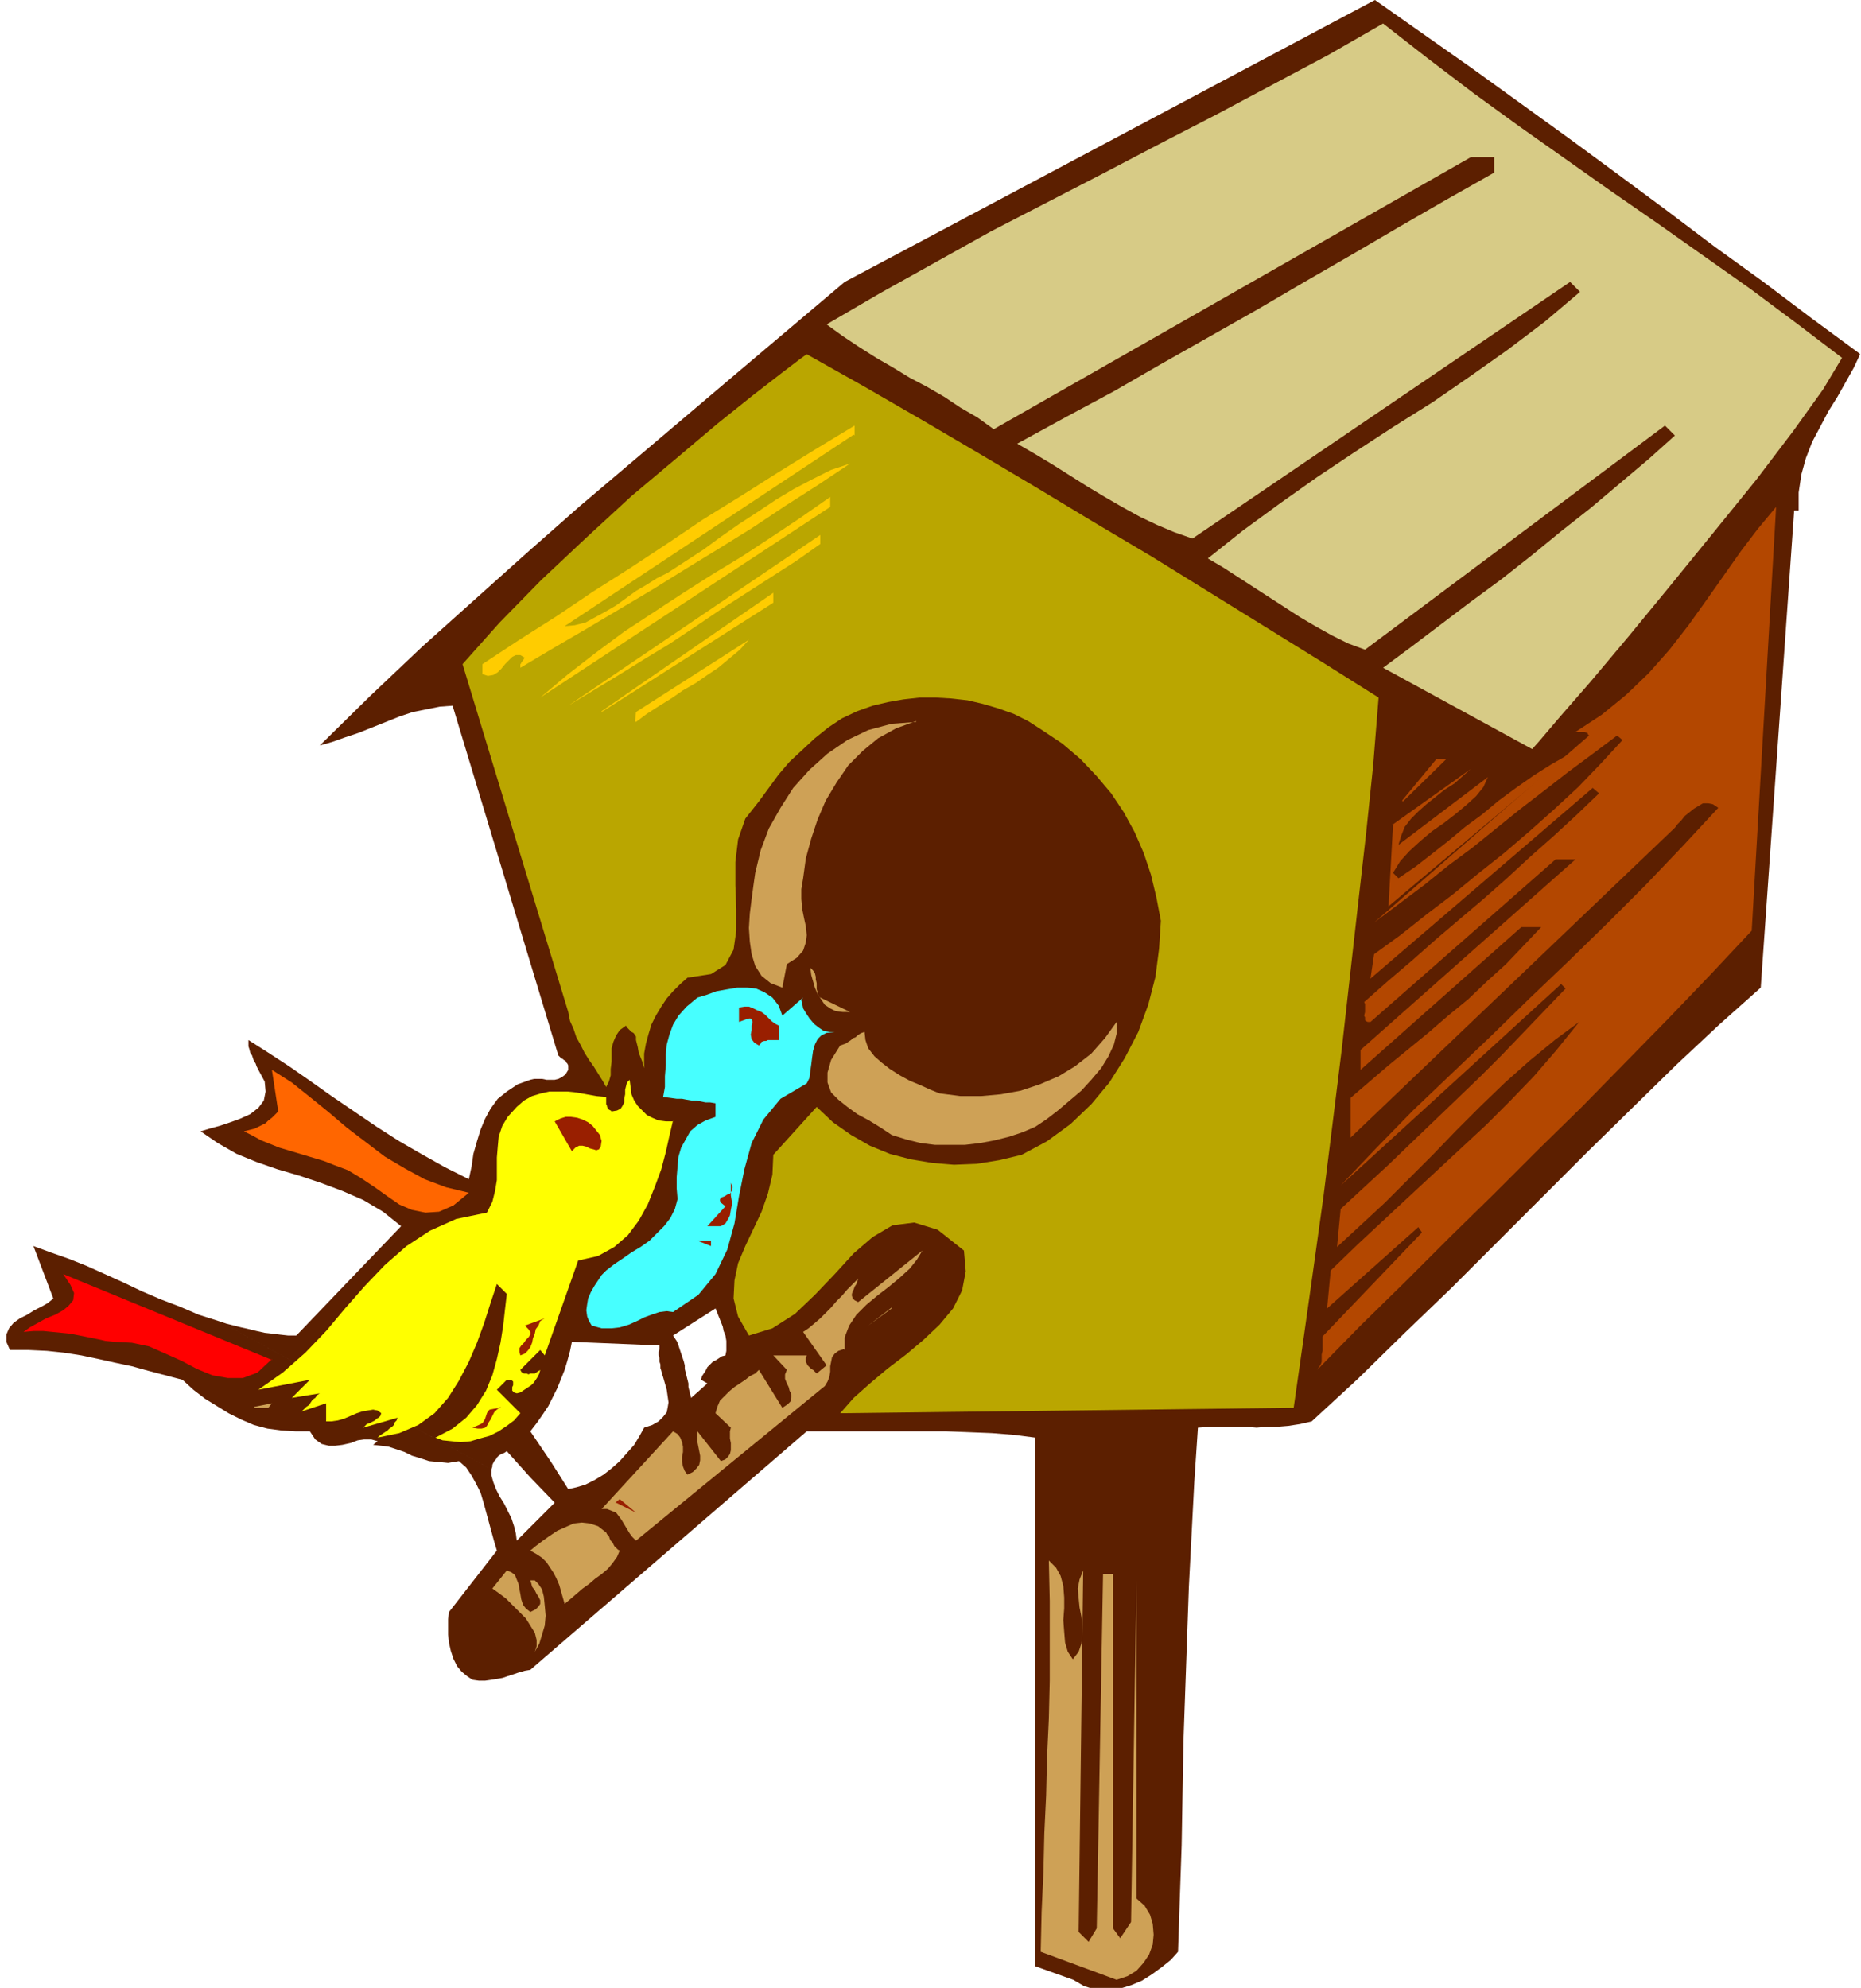 <svg xmlns="http://www.w3.org/2000/svg" fill-rule="evenodd" height="293.333" preserveAspectRatio="none" stroke-linecap="round" viewBox="0 0 2060 2200" width="274.667"><style>.pen1{stroke:none}.brush5{fill:#fc0}.brush6{fill:#b34700}.brush7{fill:#cea156}.brush9{fill:#991f00}</style><path class="pen1" fill-rule="nonzero" style="fill:#5c1f00" d="m2058 391-53-39-53-40-54-39-53-40-54-40-53-39-54-39-54-39-54-38-54-38-587 312-58 49-58 49-59 50-59 50-59 50-59 52-58 52-58 52-57 54-56 55 14-4 14-5 15-5 15-6 15-6 15-6 15-5 15-3 15-3 14-1 117 387 1 1 2 2 2 1 1 1 2 1 1 2 1 1 1 2v5l-3 5-4 3-4 2-4 1h-9l-5-1h-9l-4 1-14 5-12 8-10 8-8 11-6 11-5 12-4 13-4 14-2 14-3 14-26-13-25-14-26-15-25-16-25-17-25-17-24-17-23-16-23-15-22-14v7l1 3 1 4 2 3 1 3 1 3 2 3 1 3 2 4 7 13 1 11-2 10-6 8-9 7-11 5-11 4-12 4-11 3-10 3 19 13 21 12 22 9 23 8 24 7 24 8 24 9 23 10 22 13 20 16-116 121h-9l-9-1-8-1-9-1-9-2-8-2-9-2-8-2-8-2-9-3 302 164 1-3v-2l1-2 1-2 2-2 1-2 2-2 3-2 3-1 3-2 26 29 23-17-23-34 7-9 7-10 6-9 5-10 5-10 4-10 4-10 3-10 3-11 2-10 97 4v4l-1 3v4l1 3v4l1 3v4l1 3 1 4 1 3 23-17-1-3-1-3-1-3-1-3-1-3-1-3-1-3-1-2-2-3-2-3 47-30 2 5 2 5 2 5 2 5 1 5 2 5 1 6v11l-1 5-4 1-3 2-3 2-4 2-3 3-3 3-2 4-2 3-2 3-1 4 7 4-18 16-1-4-1-4-1-4v-4l-1-4-1-4-1-4-1-4v-4l-1-4-23 17 2 7 2 7 1 7 1 7-1 6-1 5-4 5-5 5-7 4-9 3-5 9-6 10-8 9-8 9-9 8-9 7-10 6-10 5-10 3-9 2-19-30-23 17 27 28-42 42-1-8-2-8-3-9-4-8-4-8-5-8-4-8-3-8-2-7v-7l-302-164-22-7-21-9-21-8-21-9-21-10-20-9-20-9-20-8-20-7-19-7 22 58-6 5-7 4-8 4-8 5-8 4-7 5-5 6-3 7v8l4 9h20l21 1 19 2 19 3 19 4 18 4 19 4 18 5 19 5 19 5 12 11 13 10 13 8 13 8 14 7 14 6 15 4 15 2 16 1h16l6 9 7 5 8 2h7l8-1 9-2 8-3 7-1h8l7 2-5 4 9 1 8 1 9 3 9 3 8 4 10 3 9 3 11 1 10 1 12-2 8 7 6 9 5 9 5 10 3 10 3 11 3 11 3 11 3 11 3 10-53 68-1 8v17l1 9 2 9 3 9 4 8 5 6 6 5 6 4 7 1h7l7-1 6-1 6-1 6-2 6-2 6-2 7-2 6-1 306-264h154l26 1 25 1 25 2 23 3v585l42 15 12 7 13 4 13 1 13-2 13-4 12-5 11-7 11-8 10-8 8-9 2-60 2-58 1-58 1-57 2-57 2-57 2-57 3-58 3-58 4-60 14-1h39l12 1 11-1h12l12-1 13-2 13-3 51-47 51-50 52-50 51-51 51-51 50-50 50-49 48-47 47-44 46-41 37-528h5v-20l3-20 5-18 7-18 9-17 9-17 10-16 9-16 9-16 7-15z"/><path class="pen1" fill-rule="nonzero" style="fill:#d7cb86" d="m2039 396-21 35-33 46-41 54-47 58-48 59-46 56-42 50-34 39-23 27-8 9-165-90 31-23 33-25 33-25 34-25 33-26 33-27 33-26 32-27 32-27 29-26-11-11-332 248-19-7-18-9-18-10-17-10-17-11-17-11-17-11-17-11-17-11-17-10 39-31 41-30 41-29 42-28 43-28 43-27 42-29 41-29 41-31 39-33-11-11-418 284-20-7-19-8-19-9-20-11-19-11-20-12-19-12-19-12-20-12-19-11 53-29 54-29 52-30 53-30 53-30 53-31 52-30 53-31 52-30 53-30v-17h-26l-528 301-18-13-19-11-18-12-19-11-19-10-18-11-19-11-19-12-18-12-18-13 60-35 61-34 61-34 62-32 62-32 63-33 62-32 62-33 62-33 61-35 50 39 50 38 51 37 51 36 51 36 52 36 51 36 51 36 51 38 50 38z"/><path class="pen1" fill-rule="nonzero" style="fill:#baa600" d="m1526 772-6 75-8 77-9 79-9 80-9 80-10 81-10 80-11 79-11 78-11 77-502 6 15-17 18-16 19-16 21-16 19-16 18-17 15-18 10-20 4-21-2-23-29-23-26-8-24 3-22 13-21 18-21 23-22 23-22 21-25 16-26 8-12-21-5-20 1-20 4-19 8-19 9-19 9-19 7-20 5-21 1-22 48-53 18 17 20 14 21 12 22 9 23 6 24 4 24 2 25-1 25-4 25-6 28-15 26-19 23-22 20-24 17-27 15-29 11-30 8-31 4-31 2-31-5-26-6-25-8-24-10-23-12-22-14-21-16-19-18-19-20-17-24-16-14-9-16-8-17-6-17-5-17-4-18-2-17-1h-18l-18 2-17 3-17 4-17 6-17 8-15 10-15 12-14 13-14 13-12 14-11 15-11 15-15 19-8 23-3 25v26l1 26v24l-3 21-9 17-16 10-26 4-8 7-8 8-7 8-6 9-6 10-5 10-3 10-3 11-2 11v17-1l-1-3-1-4-2-5-2-5-1-6-1-4-1-4v-4l-1-1-1-2-1-1-2-1-2-2-1-1-2-2-1-2-7 5-4 6-3 7-2 7v15l-1 8v7l-2 7-3 6-4-7-5-8-5-8-5-7-5-8-4-8-5-9-3-9-4-9-2-10-117-385 41-46 46-47 50-47 50-46 50-42 45-38 40-32 31-24 21-16 7-5 64 36 64 37 63 37 64 38 63 38 64 38 63 39 63 39 63 39 62 39z"/><path class="pen1 brush5" fill-rule="nonzero" d="M945 481 625 693l11-1 12-3 11-6 11-6 12-7 11-8 11-8 12-7 11-7 12-6 20-13 20-13 19-14 20-14 20-13 21-14 20-12 21-11 20-10 21-7-36 24-36 23-36 24-37 23-36 22-37 23-37 22-37 22-36 21-37 22v-4l1-1v-1l1-1 1-1 1-2 1-1-5-3h-5l-4 2-4 4-4 4-4 5-4 4-5 3-6 1-6-2v-11l41-27 41-26 40-27 41-26 41-27 40-27 42-26 41-26 42-26 43-26v11zM598 772l31-26 31-24 31-23 32-21 32-21 33-21 33-20 32-21 33-22 33-23v11L598 772z"/><path class="pen1 brush6" fill-rule="nonzero" d="m1939 1030-46 49-46 48-48 49-48 49-49 48-49 49-49 48-49 49-49 48-48 49 2-3 2-3 1-3v-8l1-4v-16l110-115-4-6-101 90 4-42 30-29 29-27 29-27 28-26 28-26 28-26 27-27 26-27 25-29 25-31-27 20-28 23-27 24-27 26-27 27-26 27-27 27-26 26-27 25-26 24 4-42 27-25 26-24 26-25 25-24 25-24 25-24 24-24 24-25 23-24 24-25-5-5-244 223 39-41 41-42 43-41 43-41 43-42 44-42 43-42 42-42 41-43 39-42-6-4-5-1h-6l-5 3-5 3-5 4-5 4-4 5-4 4-3 4-359 343v-44l21-18 21-18 22-18 22-18 22-19 22-18 21-20 21-19 20-21 19-20h-22l-178 158v-22l238-211h-22l-205 180h-3l-2-1-1-1v-3l-1-2 1-4v-9l-1-2 26-23 27-23 26-23 27-23 26-22 26-23 26-24 26-23 25-23 25-24-7-6-246 211 4-27 29-21 29-23 29-22 28-23 29-23 28-24 27-24 27-25 25-26 24-26-6-5-28 21-27 20-27 21-26 20-26 21-26 21-27 20-26 21-28 21-28 21 238-207-1-1-1-2h-1l-2-1h-10l29-19 27-22 25-24 23-26 21-27 20-28 19-27 19-27 19-25 20-24-27 469z"/><path class="pen1 brush5" fill-rule="nonzero" d="m908 602-27 19-28 18-28 18-28 18-28 19-27 18-28 17-29 18-28 17-28 17 279-189v11zM666 787l190-131v11L666 788z"/><path class="pen1 brush7" fill-rule="nonzero" d="m618 697-26 22 26-22z"/><path class="pen1 brush5" fill-rule="nonzero" d="m703 798 1-10 125-80-10 11-12 10-12 10-12 8-13 9-14 8-13 9-13 8-14 9-12 9z"/><path class="pen1 brush7" fill-rule="nonzero" d="m1014 798-22 8-20 11-17 14-16 16-13 19-12 20-9 21-7 21-6 22-3 22-2 12v11l1 11 2 10 2 9 1 10-1 8-3 9-7 8-11 7-5 26-13-5-10-8-7-11-4-13-2-14-1-15 1-16 2-16 2-15 2-14 6-25 9-24 13-23 14-22 18-20 20-18 22-15 23-11 26-7 27-2z"/><path class="pen1 brush6" fill-rule="nonzero" d="m1541 913 87-62-9 8-9 8-11 7-10 8-10 8-9 8-8 8-7 9-4 10-3 10 99-75-5 11-8 10-11 10-12 10-13 10-13 9-13 11-12 11-10 11-8 13 6 6 19-13 18-14 19-15 18-15 19-14 18-15 19-14 20-14 19-12 21-12-201 169 5-90zm11-27 38-46h11l-48 47z"/><path class="pen1 brush7" fill-rule="nonzero" d="m908 1104 33 16h-8l-8-1-6-3-6-4-4-6-4-6-3-7-2-7-2-7-1-8 3 3 2 3 1 4v3l1 4v7l1 3 1 4 2 2z"/><path class="pen1" fill-rule="nonzero" style="fill:#47ffff" d="m866 1124 23-20-2 3 1 4 1 5 3 5 4 6 5 6 5 4 6 4 6 1h6l-9 1-6 3-4 4-3 6-2 7-1 7-1 8-1 7-1 8-3 6-29 17-19 23-13 26-8 29-6 30-5 30-8 29-13 27-19 23-28 19-7-1-8 1-9 3-8 3-8 4-9 4-10 3-9 1h-11l-11-3-3-5-2-5-1-7 1-7 1-6 3-7 4-7 4-6 4-6 5-5 9-7 9-6 10-7 10-6 10-7 8-8 8-8 7-9 5-10 3-11-1-12v-12l1-12 1-11 3-10 5-9 5-9 8-7 9-5 11-4v-15l-6-1h-5l-5-1-5-1h-5l-6-1-5-1h-6l-7-1-8-1 2-11v-12l1-12v-12l1-11 3-11 4-11 6-10 9-10 12-10 10-3 11-4 11-2 12-2h11l10 1 9 4 9 6 7 9 4 11z"/><path class="pen1 brush9" fill-rule="nonzero" d="M862 1135v16h-12l-2 1h-2l-3 1-1 2-2 2-5-3-3-4-1-5 1-5v-5l1-4-1-3-2-1-4 1-8 3v-16l6-1h5l5 2 4 2 5 2 4 3 4 4 3 3 4 3 4 2z"/><path class="pen1 brush7" fill-rule="nonzero" d="m1146 1247-14 6-15 5-16 4-16 3-17 2h-33l-16-2-16-4-16-5-12-8-13-8-13-7-11-8-10-8-8-8-4-11v-11l4-14 10-16 3-1 3-1 3-2 3-2 2-2 3-1 2-2 3-2 2-1 3-1 1 9 3 9 7 9 8 7 9 7 11 7 11 6 12 5 11 5 10 4 23 3h23l22-2 22-4 21-7 21-9 18-11 18-14 15-17 13-18v13l-3 12-6 13-8 13-11 13-11 12-13 11-13 11-13 10-12 8z"/><path class="pen1" fill-rule="nonzero" style="fill:#f60" d="m519 1320-17 14-16 7-15 1-15-3-14-6-13-9-14-10-15-10-15-9-16-6-10-4-10-3-10-3-10-3-10-3-10-3-10-4-10-4-9-5-10-5 4-1 4-1 4-1 4-2 4-2 4-2 3-3 4-3 3-3 4-4-7-46 22 14 20 16 21 17 20 17 21 16 21 16 22 13 22 12 24 9 25 6z"/><path class="pen1" fill-rule="nonzero" style="fill:#ff0" d="m745 1240-4 17-4 18-5 19-7 19-8 20-10 18-12 16-15 13-18 10-22 5-37 105-5-6-22 22 1 2 1 1 2 1h3l2 1 2-1h5l6-4-1 4-2 4-2 3-2 3-3 3-3 2-3 2-3 2-3 2-4 1-3-1-2-2v-4l1-2v-4l-1-1-2-1h-4l-11 11 26 26-7 8-8 6-9 6-10 5-11 3-10 3-11 1-10-1-10-1-8-3 19-10 15-12 12-14 10-16 7-17 5-18 4-18 3-19 2-18 2-17-11-11-7 21-7 22-8 22-9 21-11 21-12 19-15 17-18 13-21 9-24 5 2-2 3-2 3-2 3-2 2-2 3-2 2-2 1-3 2-2 1-3-38 11 2-2 2-2 3-1 2-1 2-1 2-1 2-2 2-1 2-2 1-3-4-3-5-1-6 1-6 1-6 2-7 3-7 3-7 2-7 1h-6v-20l-33 11 3-1 3-1 2-2 3-3 3-2 2-3 2-3 3-2 2-3 3-2-31 5 20-20-57 11 27-19 25-22 23-24 21-25 22-25 22-23 24-21 26-17 29-13 34-7 6-12 3-12 2-12v-25l1-12 1-11 4-12 6-10 10-11 8-7 9-5 10-3 9-2h20l10 1 11 2 11 2 11 1v8l1 2v1l1 2 1 1 2 1 1 1 6-1 4-2 2-3 2-4v-4l1-5v-5l1-4 1-4 3-3 1 8 1 8 3 7 4 6 5 5 5 5 6 3 7 3 8 1h8z"/><path class="pen1 brush6" fill-rule="nonzero" d="m1583 1368 144-147-137 147h-6z"/><path class="pen1 brush9" fill-rule="nonzero" d="m666 1262-1 7-2 3-3 1-3-1-4-1-4-2-4-1h-4l-4 2-4 4-19-33 6-3 6-2h6l7 1 6 2 6 3 5 4 4 5 4 5 2 7zm132 95h-15l20-22-5-4-1-2v-2l2-2 3-1 3-2 3-1 2-3 1-4-2-5v14l1 6v5l-1 5-1 6-2 4-3 5-5 3zm-11 22-15-6h15v6z"/><path class="pen1 brush7" fill-rule="nonzero" d="m934 1493-6 2-4 3-3 4-1 5-1 5v6l-1 6-2 5-3 5-5 4-204 167-4-4-3-4-3-5-3-5-3-5-3-4-3-4-5-2-5-2h-6l79-86 5 3 3 4 2 5 1 5v6l-1 5v6l1 5 2 5 3 4 6-3 4-4 3-4 1-5v-5l-1-5-1-5-1-5v-12l26 33 5-2 3-3 2-3 1-4v-8l-1-5v-8l1-4-17-16 2-7 3-7 5-5 5-5 6-5 6-4 6-4 5-4 6-3 4-4 26 42 6-4 3-3 1-4v-4l-2-4-1-4-2-4-2-5v-5l2-5-15-16h37l-1 3v4l1 2 1 2 2 2 2 2 2 1 2 2 2 2 11-9-26-37 6-4 6-5 7-6 6-6 6-6 6-7 6-6 6-7 6-6 6-6-1 3-1 3-2 3-1 3-1 2-1 3v2l1 3 2 2 4 2 71-57-6 10-8 10-11 10-12 10-13 10-12 10-11 11-8 12-5 13v14z"/><path class="pen1" fill-rule="nonzero" style="fill:red" d="m301 1504-16 15-16 6h-17l-17-3-17-7-17-9-18-8-18-8-19-4-19-1-10-1-9-2-10-2-10-2-10-2-10-1-10-1-10-1H37l-11 1 7-5 9-5 9-5 10-4 9-5 6-5 5-6 1-8-4-9-8-12 231 95z"/><path class="pen1 brush7" fill-rule="nonzero" d="m987 1447-26 20 26-19z"/><path class="pen1 brush9" fill-rule="nonzero" d="m576 1500-1-4v-4l2-3 3-3 2-3 3-3 2-3v-3l-2-3-4-4 22-8-5 3-2 5-3 4-1 5-2 5-1 5-2 5-3 4-3 3-5 2z"/><path class="pen1 brush7" fill-rule="nonzero" d="m281 1557 20-4-4 5h-16z"/><path class="pen1 brush9" fill-rule="nonzero" d="m554 1557-4 3-3 3-2 4-2 4-2 3-2 4-2 2-4 1h-4l-6-1 7-3 4-2 2-3 1-2 1-3 1-3 1-2 2-2 5-1 7-1zm127 106 5-4 18 15-22-11z"/><path class="pen1 brush7" fill-rule="nonzero" d="m686 1716-3 7-5 7-5 6-7 6-7 5-7 6-7 5-7 6-7 6-6 5-2-7-2-7-2-7-3-7-3-6-4-6-4-6-5-5-6-4-7-4 6-5 8-6 7-5 9-6 9-4 9-4 9-1 9 1 9 3 9 7 1 2 2 2 1 3 1 2 2 2 1 2 1 2 2 2 2 2 2 1zm501 121 7-9 3-9 1-10v-10l-1-10-2-10-1-10-1-11 2-10 4-10-5 400 11 11 9-15 7-392h11v392l8 11 12-18 6-378v352l9 8 6 10 3 10 1 12-1 11-4 11-6 9-8 9-10 6-12 4-84-31 1-44 2-44 1-43 2-42 1-42 2-43 1-42v-88l-1-45 8 8 5 9 3 11 1 13v12l-1 13 1 13 1 12 3 10 6 9zm-600-53 6-3 3-3 2-3v-4l-2-4-2-3-2-4-3-4-1-4-1-3h5l4 4 4 6 2 8 1 10 1 11-1 11-3 10-3 10-5 9 2-6v-7l-2-8-5-8-5-8-7-7-8-8-7-7-8-6-7-5 16-20 5 2 4 3 2 5 2 5 1 6 1 5 1 6 2 6 3 4 5 4z"/></svg>
